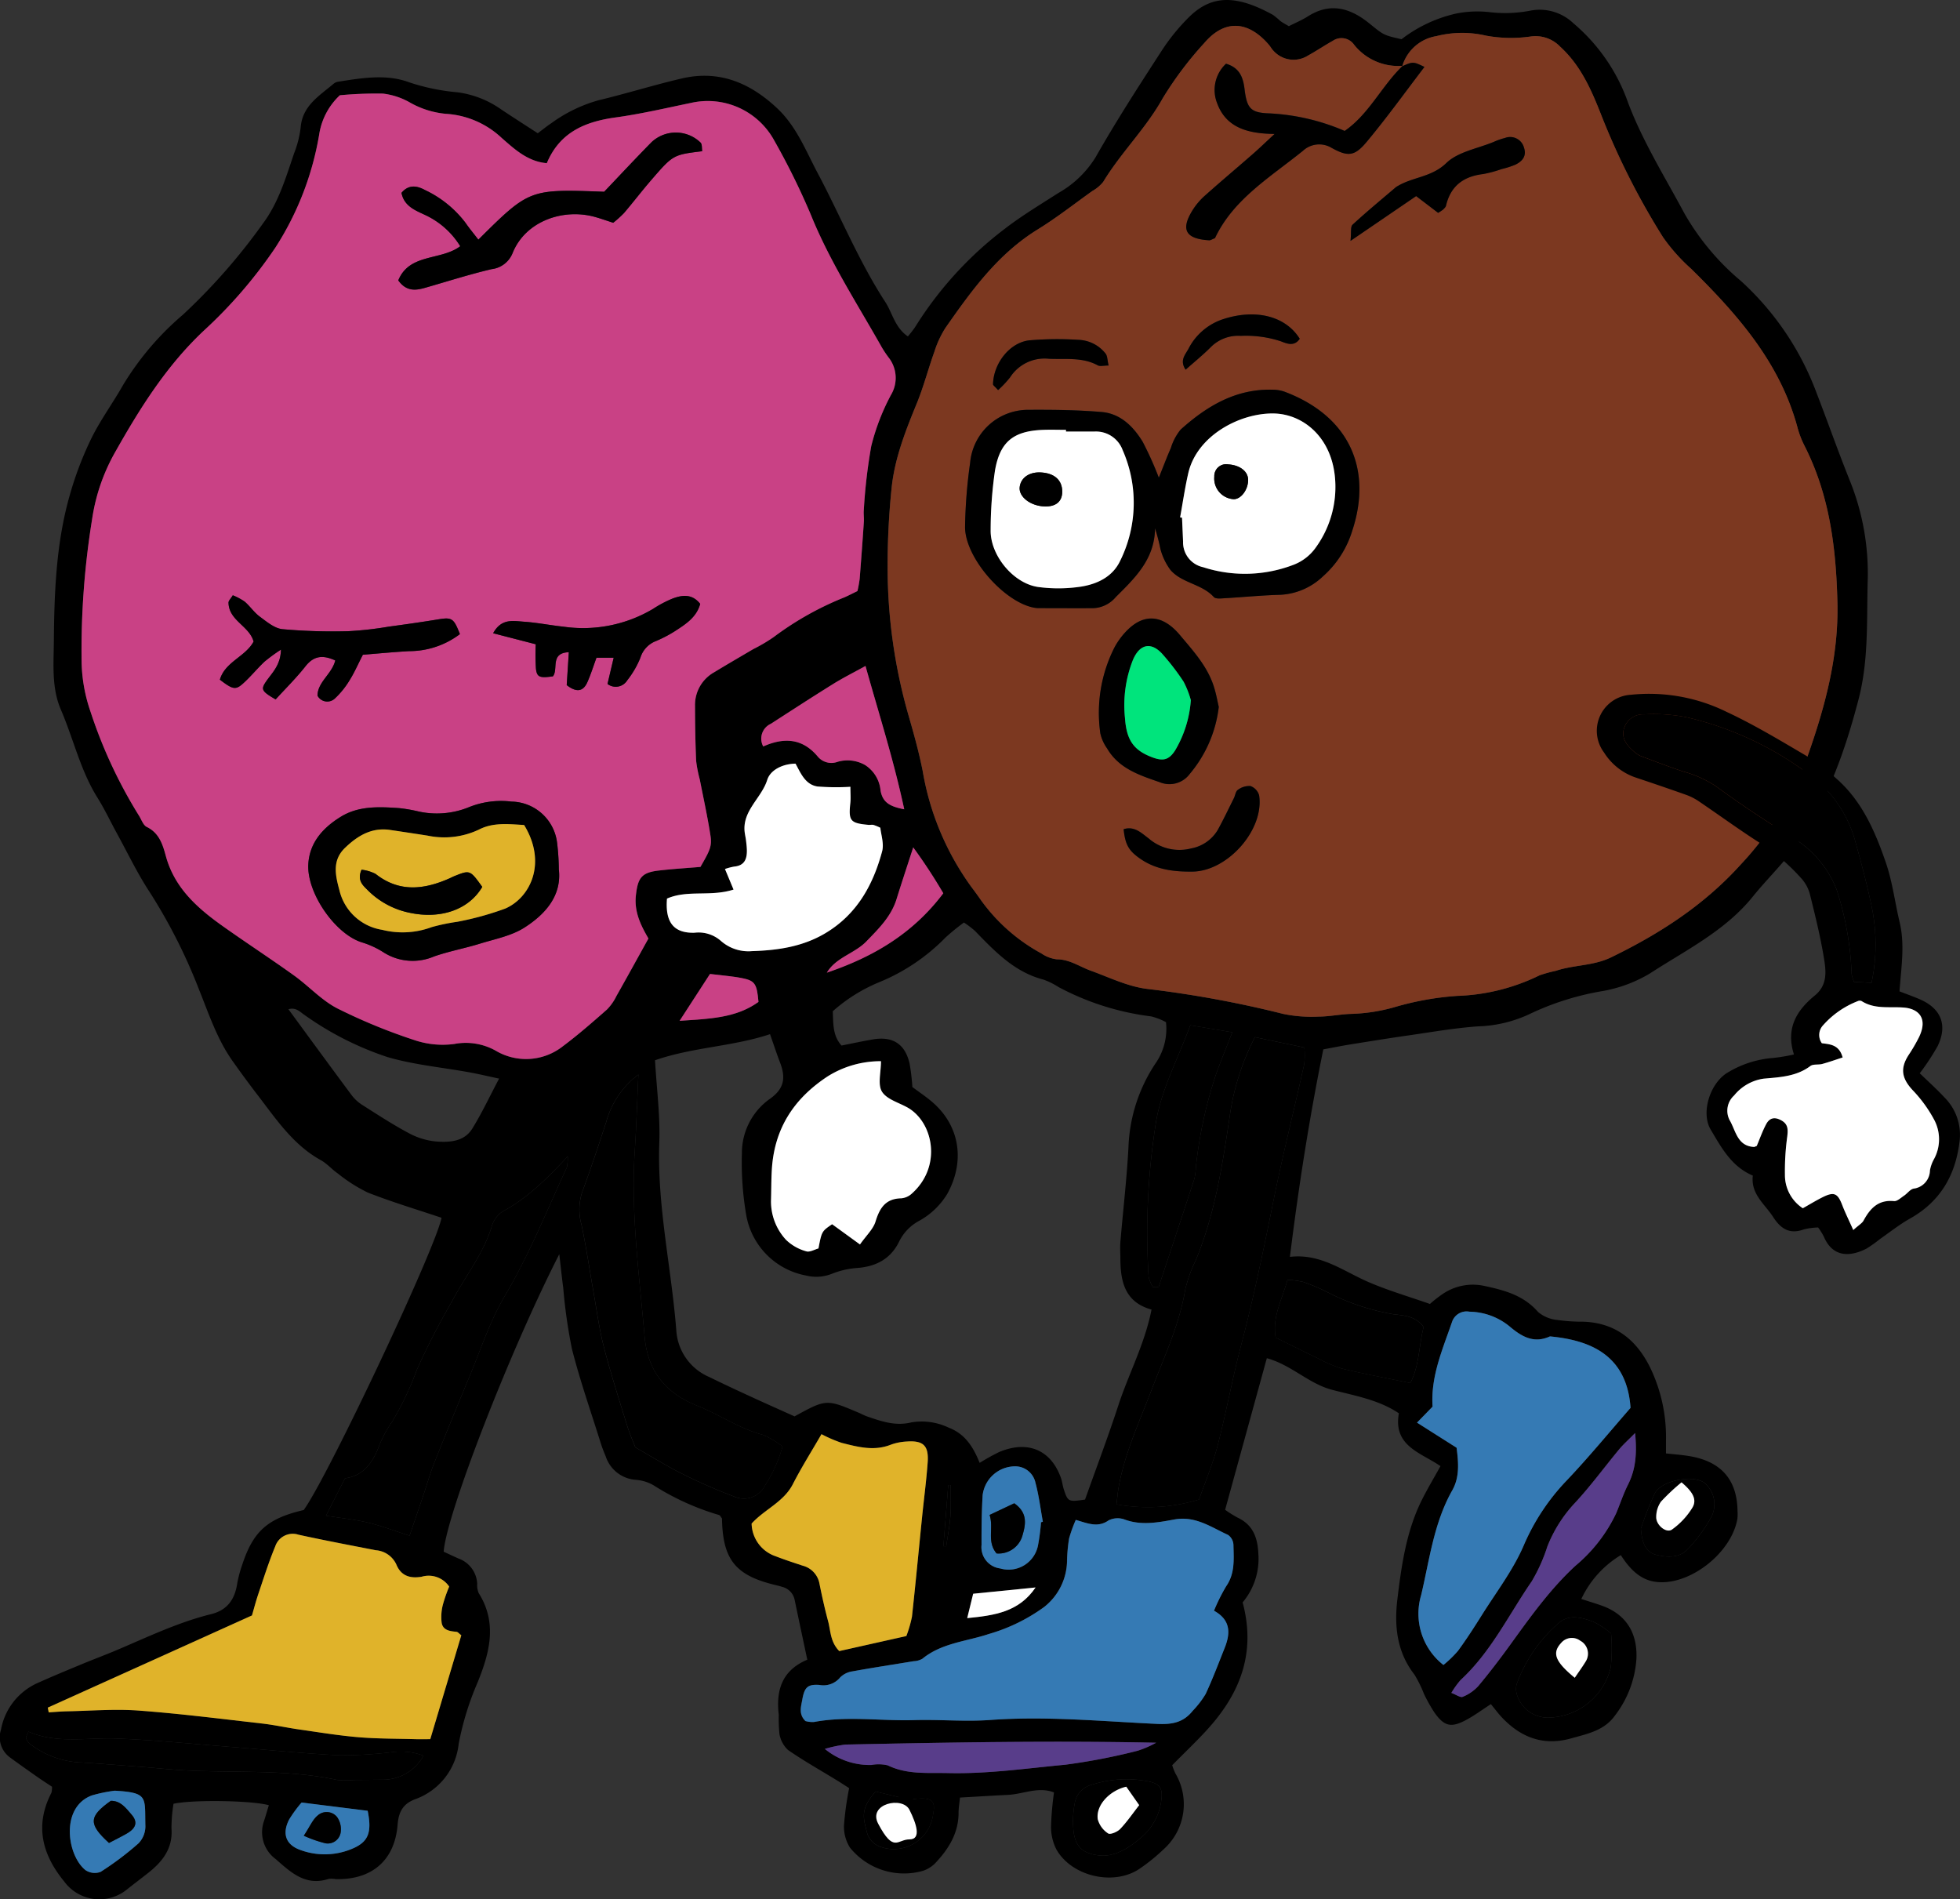 <svg xmlns="http://www.w3.org/2000/svg" xmlns:xlink="http://www.w3.org/1999/xlink" width="290.545" height="281.522" viewBox="0 0 290.545 281.522"><rect x="0" y="0" width="290.545" height="281.522" fill="#333333" stroke="none"/><defs><clipPath id="a"><rect width="290.545" height="281.522" fill="none"/></clipPath></defs><g clip-path="url(#a)"><path d="M65.764,230c.694.32,1.432.668,2.175,1a4.185,4.185,0,0,1,2.8,3.758,3.033,3.033,0,0,0,.225,1.388c2.814,4.451,1.587,8.912-.163,13.227a43.016,43.016,0,0,0-2.809,9.124,9.812,9.812,0,0,1-6.467,8.2c-1.8.682-2.431,1.875-2.583,3.763-.426,5.309-3.81,8.193-9.18,8.076a3.445,3.445,0,0,0-1.057-.032c-3.4,1.1-5.563-.943-7.831-2.937a4.939,4.939,0,0,1-1.722-5.689c.248-.762.464-1.534.7-2.3-2.508-.7-11.217-.847-14.13-.215a22.263,22.263,0,0,0-.3,3.665c.216,2.959-1.327,4.9-3.451,6.584-1.018.805-2.058,1.584-3.075,2.39a6.466,6.466,0,0,1-9.4-1.146c-3.269-4-4.365-8.3-1.875-13.118a3.11,3.11,0,0,0,.088-.9c-.681-.453-1.459-.951-2.215-1.48-1.345-.941-2.686-1.889-4.01-2.859a3.685,3.685,0,0,1-1.34-4.118,9.422,9.422,0,0,1,5.5-6.948c2.154-.971,4.341-1.871,6.523-2.777,1.748-.725,3.525-1.383,5.266-2.123,4.556-1.936,9.034-4.085,13.869-5.278,2.392-.59,3.5-2.184,3.856-4.5a17.813,17.813,0,0,1,.722-2.739c1.643-5.049,3.76-6.935,9.146-8.193,3.728-5.213,19.618-38.951,20.425-43.318-3.66-1.23-7.357-2.334-10.935-3.739a23.34,23.34,0,0,1-4.45-2.836c-.873-.6-1.591-1.459-2.509-1.966-4.084-2.256-6.584-6.026-9.313-9.578q-1.937-2.523-3.773-5.123c-2.282-3.221-3.5-6.941-4.958-10.56a81.4,81.4,0,0,0-7.337-14.492c-1.813-2.755-3.243-5.763-4.835-8.665-.966-1.76-1.819-3.589-2.881-5.287-2.539-4.055-3.564-8.724-5.428-13.051-1.4-3.24-1.079-6.72-1.049-10.142.063-7.341.339-14.672,2.39-21.778a50.64,50.64,0,0,1,3.147-8.262c1.347-2.745,3.188-5.245,4.7-7.914a42.661,42.661,0,0,1,8.922-10.486A89.423,89.423,0,0,0,39.03,33.056c2.282-3.094,3.348-6.755,4.566-10.33a15.459,15.459,0,0,0,.968-3.771c.234-3.272,2.75-4.728,4.87-6.524a1.37,1.37,0,0,1,.629-.308c3.517-.555,7.172-1.182,10.522.055a31.029,31.029,0,0,0,7.218,1.5,14.52,14.52,0,0,1,6.5,2.547c1.759,1.174,3.543,2.311,5.414,3.527.742-.554,1.367-1.068,2.038-1.512a21.881,21.881,0,0,1,6.967-3.377c4.132-.991,8.2-2.263,12.333-3.231,5.558-1.3,10.168.655,14.188,4.453,2.834,2.678,4.2,6.244,5.966,9.571,3.376,6.354,6.086,13.056,10.028,19.114,1.068,1.642,1.4,3.766,3.344,5.093a16.111,16.111,0,0,0,1.077-1.388A54.351,54.351,0,0,1,148.964,33.9c2.514-1.937,5.259-3.58,7.935-5.3a15.3,15.3,0,0,0,5.519-5.309c3.026-5.333,6.365-10.492,9.7-15.639a30.217,30.217,0,0,1,4.223-5.2c3.372-3.276,7.047-3.178,12.367-.241a12.172,12.172,0,0,1,1.089.906c.375.272.791.487,1.256.767.978-.5,1.959-.908,2.844-1.469,3.347-2.119,6.313-1.2,9.114,1.076,2.1,1.709,2.087,1.726,4.749,2.322A20.683,20.683,0,0,1,215.9,2a15.983,15.983,0,0,1,4.9-.2,19.714,19.714,0,0,0,5.981-.207,7.225,7.225,0,0,1,6.45,1.853,27.156,27.156,0,0,1,8.125,11.817c2.181,5.752,5.45,10.977,8.345,16.386a36.983,36.983,0,0,0,8.353,9.985,42.349,42.349,0,0,1,11.209,16.559c1.7,4.4,3.263,8.865,5.029,13.243a36.758,36.758,0,0,1,2.564,14.906c-.147,5.786.145,11.569-1.339,17.277-1.947,7.491-4.495,14.725-8.857,21.148-1.979,2.913-4.606,5.377-6.829,8.133-4.115,5.1-9.926,7.929-15.246,11.386a20.527,20.527,0,0,1-7.228,2.65,40.774,40.774,0,0,0-10.744,3.433,19.28,19.28,0,0,1-7.528,1.763c-3.521.254-7.018.873-10.518,1.375-2.8.4-5.583.853-8.371,1.3-1.263.2-2.517.458-4.033.737C194.1,165.7,192.513,175.8,191.213,186.3c4.536-.537,7.877,2.092,11.6,3.711,2.911,1.265,5.986,2.155,9.156,3.27a18.189,18.189,0,0,1,1.848-1.449,7.947,7.947,0,0,1,6.057-1.259c3.067.648,5.942,1.387,8.133,3.9a5.165,5.165,0,0,0,2.824,1.176,26.232,26.232,0,0,0,3.892.259c4.945.184,8.085,2.9,10.08,7.195a23.74,23.74,0,0,1,2.159,10.338c0,.577,0,1.154,0,1.992,1.19.133,2.336.21,3.463.4,4.738.784,7.106,3.525,7.143,8.217a6.173,6.173,0,0,1-.02,1.059c-.817,4.868-6.629,9.615-11.508,9.414-2.3-.095-4.037-1.3-5.774-4.014a15,15,0,0,0-5.856,6.5c1,.324,1.98.62,2.945.955,3.65,1.268,5.384,4.016,5.226,7.876a15.414,15.414,0,0,1-3.211,8.481c-1.578,2.2-4.059,2.674-6.459,3.349-4.1,1.153-7.422-.108-10.247-3.076-.565-.593-1.051-1.261-1.659-2-1.237.8-2.363,1.636-3.58,2.3-2.293,1.256-3.332,1.019-4.8-1.069a23.484,23.484,0,0,1-1.551-2.773,17.694,17.694,0,0,0-1.412-2.85c-2.6-3.333-2.992-7.225-2.52-11.125.608-5.029,1.317-10.1,3.624-14.732.829-1.664,1.791-3.262,2.769-5.031-2.97-2.024-7.039-2.975-6.169-7.825-2.957-2-6.515-2.6-9.873-3.476-3.514-.918-6.03-3.685-9.7-4.693-2.069,7.518-4.094,14.875-6.183,22.469a16.349,16.349,0,0,0,1.879,1.177c2.225,1.046,2.922,2.927,3.036,5.2a10.042,10.042,0,0,1-2.321,7.35c1.987,7.376-.315,13.347-5.041,18.624-1.633,1.825-3.429,3.506-5.4,5.511a8.839,8.839,0,0,0,.482,1.228,8.96,8.96,0,0,1-1.718,11.2,27.95,27.95,0,0,1-3.574,2.9c-3.807,2.609-10.094,1.185-12.366-2.864a7.363,7.363,0,0,1-.786-3.365,46.548,46.548,0,0,1,.44-5.063c-2.309-.914-4.545.246-6.806.357-2.336.115-4.671.263-7.129.4-.087.887-.211,1.567-.21,2.248,0,3.053-1.5,5.412-3.493,7.513a4.592,4.592,0,0,1-1.79,1.1,10.288,10.288,0,0,1-10.827-3.456,5.827,5.827,0,0,1-.876-3.287,46.025,46.025,0,0,1,.763-5.515c-.528-.337-1.187-.773-1.861-1.185-2.409-1.477-4.881-2.863-7.2-4.471a4.22,4.22,0,0,1-1.27-2.372,23.78,23.78,0,0,1-.1-2.826c-.426-3.614.443-6.589,4.23-8.183-.656-3.092-1.272-5.955-1.866-8.824a2.491,2.491,0,0,0-1.827-1.965c-.337-.109-.682-.195-1.026-.278-5.933-1.415-7.824-3.769-7.927-9.863-.146-.178-.262-.465-.445-.519a37.9,37.9,0,0,1-9.639-4.366,6.1,6.1,0,0,0-2.664-.846,5.061,5.061,0,0,1-4.49-3.483c-.274-.653-.535-1.314-.746-1.989-1.446-4.623-3.053-9.205-4.25-13.892a77.675,77.675,0,0,1-1.3-9.1c-.2-1.482-.351-2.969-.586-4.979-7.344,14.374-16.731,38.565-17.139,44.1M207.931,9.756a8.363,8.363,0,0,1-7.2-3.106,2.273,2.273,0,0,0-3.161-.6c-1.237.689-2.412,1.489-3.652,2.171a4.007,4.007,0,0,1-5.172-.716c-.249-.247-.413-.576-.643-.846-2.939-3.438-6.436-3.984-9.608-.261a52.333,52.333,0,0,0-6.151,8.185c-2.5,4.478-6.189,8.04-8.819,12.385a5.538,5.538,0,0,1-1.612,1.347c-2.684,1.918-5.288,3.967-8.091,5.693-5.914,3.642-9.837,9.1-13.695,14.62a14.9,14.9,0,0,0-1.622,3.507c-.914,2.547-1.593,5.186-2.62,7.684-1.667,4.059-3.276,8.143-3.723,12.524A112.246,112.246,0,0,0,131.572,84a79.569,79.569,0,0,0,3.1,22.043c.788,2.723,1.55,5.464,2.1,8.241a40.813,40.813,0,0,0,7.2,17.163q.749.988,1.457,2.007a26.724,26.724,0,0,0,8.937,7.869,5.079,5.079,0,0,0,2.285.875c1.89,0,3.342,1.069,4.989,1.665,2.765,1,5.513,2.357,8.374,2.715a159.8,159.8,0,0,1,20.188,3.708,20.858,20.858,0,0,0,5.262.405c1.644-.007,3.284-.371,4.93-.405a26.2,26.2,0,0,0,6.256-.976,43.173,43.173,0,0,1,9.388-1.69,29.89,29.89,0,0,0,12.191-3.056,20.052,20.052,0,0,1,2.375-.654c2.677-.9,5.575-.724,8.211-2,7.172-3.478,13.73-7.707,19.143-13.678a47.278,47.278,0,0,0,9.882-15.836c2.643-7.447,4.735-15,4.529-23.163s-1.186-15.945-4.932-23.261a13.628,13.628,0,0,1-.995-2.64c-2.608-9.608-8.9-16.731-15.756-23.488a26.931,26.931,0,0,1-4.187-4.705,109.243,109.243,0,0,1-8.956-17.621c-1.5-3.815-3.056-7.646-6.251-10.577a5.071,5.071,0,0,0-4.388-1.527,20.457,20.457,0,0,1-6.64-.128,15.489,15.489,0,0,0-7.344.074,6.325,6.325,0,0,0-5.054,4.455ZM50.383,14.121a10.028,10.028,0,0,0-3.069,5.841,44.492,44.492,0,0,1-6.492,16.751,69.388,69.388,0,0,1-10.6,12.3C24.685,54.215,20.757,60.485,17.1,66.972a28.468,28.468,0,0,0-3.447,10.01,121.4,121.4,0,0,0-1.554,21.2,23.843,23.843,0,0,0,1.314,7.284,70.867,70.867,0,0,0,7.161,15.394c.389.589.643,1.456,1.188,1.72,1.851.9,2.367,2.635,2.821,4.3,1.3,4.79,4.736,7.779,8.539,10.472,3.46,2.448,7.012,4.768,10.457,7.237,2.191,1.57,4.073,3.675,6.429,4.888a83.746,83.746,0,0,0,11.438,4.7,13.062,13.062,0,0,0,5.9.571,9.091,9.091,0,0,1,6.087.965,8.81,8.81,0,0,0,10.007-.628c2.271-1.7,4.411-3.573,6.542-5.447a7.59,7.59,0,0,0,1.4-2c1.564-2.761,3.089-5.544,4.743-8.522-1.064-1.841-2.139-3.881-1.858-6.407.283-2.549.818-3.364,3.327-3.661,2.08-.247,4.175-.369,6.24-.544,1.385-2.41,1.729-3.067,1.489-4.622-.431-2.79-1.042-5.552-1.584-8.325a19.251,19.251,0,0,1-.542-2.769c-.118-2.71-.161-5.423-.168-8.136a5.55,5.55,0,0,1,2.837-5c1.918-1.168,3.861-2.295,5.8-3.433a24.19,24.19,0,0,0,3.046-1.8A45.793,45.793,0,0,1,125.2,88.527c.634-.281,1.252-.6,1.91-.921a17.774,17.774,0,0,0,.329-1.8q.341-4.232.623-8.469c.04-.586-.067-1.183-.008-1.765a80.691,80.691,0,0,1,1.1-9.444,32.9,32.9,0,0,1,2.918-7.585,4.9,4.9,0,0,0-.374-5.6,16.521,16.521,0,0,1-.982-1.477C127.063,45,123,38.764,120.2,31.822a106.817,106.817,0,0,0-5.457-11.057,11.217,11.217,0,0,0-12.316-5.512c-3.7.766-7.4,1.634-11.141,2.148-4.532.624-8.3,2.181-10.223,6.785-2.831-.241-4.8-2.089-6.7-3.752a13.242,13.242,0,0,0-8.27-3.566,13.187,13.187,0,0,1-5.356-1.694,10.573,10.573,0,0,0-3.949-1.3,56.643,56.643,0,0,0-6.4.244M172.849,151.513a9.408,9.408,0,0,0-2.2-.857,39.422,39.422,0,0,1-13.734-4.349,10.776,10.776,0,0,0-2.219-1.1c-4.326-1.117-7.227-4.191-10.174-7.228a15.125,15.125,0,0,0-1.632-1.24,33.67,33.67,0,0,0-2.711,2.207,29.18,29.18,0,0,1-9.916,6.669,24.243,24.243,0,0,0-6.817,4.279c.089,1.857-.023,3.619,1.3,5.082,1.618-.319,3.114-.644,4.622-.905,2.962-.511,4.8.664,5.468,3.579a30.8,30.8,0,0,1,.41,3.476c.965.719,1.946,1.375,2.845,2.131,4.192,3.527,5.007,8.821,2.352,13.669a11.18,11.18,0,0,1-4.3,4.093,6.959,6.959,0,0,0-2.849,2.995c-1.252,2.584-3.433,3.732-6.264,3.936a12.412,12.412,0,0,0-3.73.864,6.237,6.237,0,0,1-3.8.253,11.045,11.045,0,0,1-8.882-8.969,45.815,45.815,0,0,1-.64-9.152,9.835,9.835,0,0,1,4.02-7.978c2.26-1.53,2.506-3.181,1.649-5.43-.5-1.307-.934-2.635-1.5-4.249-5.583,1.856-11.424,1.914-17.048,3.869.241,4.216.779,8.226.635,12.212-.341,9.417,1.807,18.573,2.522,27.872a8.053,8.053,0,0,0,4.892,6.87c2.009.989,4.039,1.933,6.072,2.869,2.239,1.031,4.492,2.03,6.562,2.963,4.7-2.576,4.705-2.576,9.491-.552.436.184.852.42,1.3.573,2.112.723,4.161,1.447,6.526.869a9.292,9.292,0,0,1,5.524.775c2.433.933,3.633,2.836,4.6,5.226a30.729,30.729,0,0,1,2.906-1.614c4.224-1.768,7.658-.311,9.137,3.837.2.553.249,1.158.434,1.717.608,1.833.686,1.86,3.144,1.5,1.652-4.644,3.4-9.26,4.931-13.949s3.91-9.085,4.925-14.213c-3.929-1.084-4.6-4.113-4.619-7.514,0-.828-.066-1.661,0-2.483.395-4.7.952-9.386,1.2-14.09a23.924,23.924,0,0,1,3.939-12.3,9.026,9.026,0,0,0,1.623-6.224m7.108,87.232a27.574,27.574,0,0,1,1.8-3.611c1.336-1.917,1.118-4.048,1.078-6.153a1.909,1.909,0,0,0-.8-1.459c-2.527-1.154-4.858-2.86-7.968-2.287-2.4.441-4.863.921-7.339.014a3.009,3.009,0,0,0-2.4.118c-1.6,1.132-3.12.436-4.864-.072a20.442,20.442,0,0,0-.993,2.759,24.544,24.544,0,0,0-.3,3.169,8.868,8.868,0,0,1-3.39,6.979,26.3,26.3,0,0,1-8.184,4c-3.328,1.117-7,1.324-9.876,3.678a2.915,2.915,0,0,1-1.323.365c-3.007.5-6.022.95-9.02,1.5a3.23,3.23,0,0,0-1.836.894,3.21,3.21,0,0,1-3.11,1.117c-1.773-.113-2.194.388-2.521,2.241-.18,1.018-.552,2.1.479,3.115a3.975,3.975,0,0,0,1.252.142c4.928-.928,9.887-.133,14.828-.281,3.766-.114,7.557.253,11.305-.02,8.282-.6,16.521.2,24.764.583,2.274.107,3.9-.234,5.26-1.946a13.688,13.688,0,0,0,1.912-2.487c1.042-2.232,1.912-4.546,2.826-6.838.854-2.141.926-4.124-1.593-5.512M7.085,253.112l.137.7c.92-.055,1.84-.142,2.761-.159,3.512-.068,7.043-.368,10.533-.11,6.105.451,12.188,1.225,18.274,1.915,1.867.211,3.71.624,5.572.89,2.918.417,5.832.9,8.766,1.146,2.813.236,5.649.211,8.474.29.785.021,1.571,0,2.181,0,1.6-5.371,3.112-10.419,4.6-15.4-.343-.257-.514-.493-.706-.511-.974-.095-2.023-.208-2.208-1.354a7.217,7.217,0,0,1,.185-2.679,22.411,22.411,0,0,1,.931-2.672,3.667,3.667,0,0,0-4.081-1.459c-1.676.279-3.049-.086-3.758-1.831a3.648,3.648,0,0,0-3.06-2.1c-3.817-.747-7.641-1.468-11.439-2.3a2.736,2.736,0,0,0-3.444,1.723c-.944,2.272-1.689,4.629-2.478,6.965-.406,1.2-.725,2.432-.975,3.281L7.085,253.112m234.621-44.426c-.548-7.995-6.208-10.052-11.942-10.6-2.43,1.113-4.235.009-6.049-1.53a9.619,9.619,0,0,0-5.89-2.131,2.269,2.269,0,0,0-2.56,1.458c-1.407,4.1-3.205,8.118-2.905,12.613l-2.309,2.373,5.869,3.721c.285,2.227.467,4.354-.641,6.312-2.729,4.827-3.361,10.254-4.609,15.519a9.641,9.641,0,0,0,3.3,10.368,16.978,16.978,0,0,0,2.153-2.086c1.252-1.709,2.4-3.495,3.53-5.292,2.131-3.4,4.626-6.649,6.2-10.293a32.143,32.143,0,0,1,6.345-9.628c3.326-3.5,6.392-7.242,9.507-10.808m-55.678-54.953a36.676,36.676,0,0,0-3.642,11.077c-1.109,7.476-2.209,14.949-5.132,22a20.521,20.521,0,0,0-1.554,4.318c-.858,5.187-3.088,9.9-4.932,14.731-1.806,4.735-3.96,9.344-4.907,14.369-.164.868-.231,1.754-.357,2.752a26,26,0,0,0,12.243-.71c.944-2.707,2.057-5.324,2.763-8.045,1.272-4.9,2.171-9.9,3.461-14.79,1.863-7.07,3.338-14.216,4.786-21.378,1.374-6.8,3.071-13.537,4.579-20.312a12.134,12.134,0,0,0,.022-2.474l-7.331-1.541m-64.252,58.849c-1.466,2.538-2.969,4.92-4.249,7.415-1.36,2.652-4.187,3.719-6.109,5.836a5.237,5.237,0,0,0,3.578,4.85c1.319.512,2.667.952,4.011,1.4a3.381,3.381,0,0,1,2.479,2.716c.37,1.851.785,3.7,1.273,5.519.383,1.428.308,3.049,1.651,4.419l9.945-2.229a17.983,17.983,0,0,0,.833-2.875c.542-4.921,1-9.849,1.5-14.774.274-2.7.634-5.39.829-8.094.178-2.469-.641-3.255-3.049-3.094a8.084,8.084,0,0,0-2.42.476c-2.48.984-4.883.334-7.272-.269a20.56,20.56,0,0,1-3-1.293m-27.144-53.3a13.1,13.1,0,0,0-4.78,7.048c-1.134,3.474-2.291,6.944-3.556,10.372a8.288,8.288,0,0,0-.1,4.848c.716,3.341,1.2,6.731,1.8,10.1.477,2.671.831,5.376,1.51,8,1.008,3.883,2.229,7.711,3.413,11.546.415,1.345.988,2.64,1.256,3.346,2.681,1.524,4.763,2.837,6.959,3.922a80.812,80.812,0,0,0,7.751,3.392,3.518,3.518,0,0,0,4.544-1.711,20.734,20.734,0,0,0,2.567-5.741,12.83,12.83,0,0,0-2.9-1.715c-3.473-.91-6.4-2.992-9.68-4.289C98.71,206.527,96,203.31,95.55,198.079c-.788-9.171-2.065-18.305-1.45-27.55.24-3.62.347-7.247.533-11.245m31.427-42.663a35.429,35.429,0,0,1-4.876-.044c-1.816-.274-2.487-1.976-3.259-3.387-1.97.034-3.737.963-4.19,2.4-.872,2.769-3.825,4.639-3.324,7.925.053.35.132.7.174,1.049.057.468.114.94.127,1.411.035,1.32-.33,2.334-1.882,2.473a8.693,8.693,0,0,0-1.363.359l1.271,3.05c-3.42,1.1-6.826,0-9.865,1.337-.293,3.516,1,5.147,4.082,5.059a5.009,5.009,0,0,1,3.911,1.213,6.149,6.149,0,0,0,4.6,1.513c3.79-.115,7.5-.643,10.87-2.649,4.674-2.781,7.081-7.126,8.428-12.144.3-1.127-.169-2.461-.265-3.492a7.453,7.453,0,0,0-1.043-.428c-.227-.042-.473.027-.707,0-2.717-.252-2.98-.589-2.7-3.246.072-.676.01-1.367.01-2.4m1.421,67.84c.948-1.351,1.964-2.278,2.309-3.409.62-2.027,1.5-3.4,3.834-3.435a2.68,2.68,0,0,0,1.564-.717c4.527-4.063,3.131-10.643-.7-12.762-1.312-.725-3.075-1.216-3.754-2.344-.643-1.068-.139-2.83-.139-4.5a14.757,14.757,0,0,0-7.9,2.248c-5.079,3.34-7.92,7.8-8.281,13.843-.091,1.527-.074,3.06-.12,4.589a8.362,8.362,0,0,0,2.227,5.8,6.973,6.973,0,0,0,2.985,1.7c.525.18,1.268-.278,1.821-.422.489-2.54.489-2.54,2.024-3.59l4.132,3M84.156,171.416c-3.184,3.4-6.024,6.206-9.626,8.136a3.93,3.93,0,0,0-1.615,2.178c-1.266,4.143-3.99,7.49-5.96,11.243A107.629,107.629,0,0,0,61.8,203.018a44.753,44.753,0,0,1-3.635,7.652,18.662,18.662,0,0,0-1.877,3.408c-.949,2.566-2.276,4.657-5.14,5.04-.934,1.836-1.772,3.482-2.823,5.546,2.325.37,4.307.561,6.224,1.022,2,.482,3.937,1.225,6.166,1.938.8-2.341,1.48-4.334,2.153-6.33.492-1.456.9-2.943,1.469-4.368q2.559-6.418,5.222-12.8c1.688-4.035,3.046-8.279,5.258-12.01,3.628-6.118,6.238-12.677,9.214-19.08a6.807,6.807,0,0,0,.129-1.623M73.986,159.878c-1.671-.357-3.019-.68-4.38-.928-4.068-.742-8.239-1.113-12.182-2.27a46.068,46.068,0,0,1-12.231-6.2c-.711-.471-1.289-1.212-2.439-.887,3.2,4.365,6.248,8.537,9.33,12.681a5.956,5.956,0,0,0,1.537,1.453c2.29,1.457,4.569,2.947,6.959,4.223a10.572,10.572,0,0,0,4.032,1.244c2,.155,4.185.049,5.395-1.9,1.412-2.279,2.552-4.725,3.979-7.417m96.9,30.884.876-.014c1.769-5.341,3.548-10.678,5.292-16.028a10.18,10.18,0,0,0,.223-1.752,64.737,64.737,0,0,1,3.114-14.113c.692-1.846,1.431-3.674,2.281-5.846l-6.227-1.039c-1.8,4.922-4.3,9.521-5.091,14.4a104.188,104.188,0,0,0-1.089,22.857,5.29,5.29,0,0,0,.62,1.538M62.781,260.233a9.784,9.784,0,0,0-4.684-.518,62.126,62.126,0,0,1-7.727.465c-5.281-.254-10.549-.8-15.823-1.214-5.756-.45-11.507-1.045-17.273-1.27-4.4-.172-8.851.817-13.056-1.023-.21.541-.4.789-.349.953a1.916,1.916,0,0,0,.548.845,13.306,13.306,0,0,0,7.865,2.783c2.935.2,5.869.424,8.8.65,2.108.162,4.213.4,6.325.508,7.523.4,15.107-.176,22.561,1.417a11.594,11.594,0,0,0,2.458.007c1.39-.011,2.78-.017,4.169-.037a6.865,6.865,0,0,0,6.183-3.564M189.1,198.258c2.28,1.122,4.273,2.127,6.289,3.086a18.824,18.824,0,0,0,3.563,1.518c3.295.792,6.63,1.412,10.12,2.135,1.349-2.623,1.259-5.611,1.965-8.3-1.226-1.69-3.013-1.709-4.579-1.912a33.92,33.92,0,0,1-9.97-3.4,29.011,29.011,0,0,0-3.26-1.363,13.384,13.384,0,0,0-2.378-.325c-.783,2.934-2.281,5.437-1.749,8.553m-55.061-78.3c-1.584-7.4-3.741-14.073-5.741-21.242-1.777.983-3.33,1.76-4.8,2.673-3.1,1.929-6.164,3.921-9.234,5.9a2.42,2.42,0,0,0-1.126,3.359c3.163-1.413,5.876-1.164,8.1,1.519a2.63,2.63,0,0,0,2.905.762,5.238,5.238,0,0,1,4.1.477,5.03,5.03,0,0,1,2.288,3.814c.331,1.712,1.348,2.327,3.5,2.738m108.35,92.453c-1.1,1.12-1.786,1.72-2.36,2.412-2.183,2.634-4.208,5.411-6.53,7.916a20.274,20.274,0,0,0-4.124,6.506,25.027,25.027,0,0,1-2.316,5.156c-3.405,4.945-6.03,10.461-10.537,14.617a12.93,12.93,0,0,0-1.376,1.913c.732.273,1.344.733,1.687.582a6.358,6.358,0,0,0,2.3-1.587c1.666-1.988,3.242-4.058,4.762-6.162,2.967-4.1,5.9-8.222,9.648-11.678a22.86,22.86,0,0,0,6.03-7.769c.592-1.409,1.065-2.876,1.752-4.236,1.106-2.193,1.366-4.471,1.059-7.67M122.271,259.231a10.469,10.469,0,0,0,6.891,2.382,5.886,5.886,0,0,1,2.43.054c2.9,1.4,5.9,1.076,8.981,1.148,5.831.137,11.558-.7,17.31-1.236a90.7,90.7,0,0,0,10.766-2.077,15.024,15.024,0,0,0,2.739-1.187c-15.468-.329-30.771-.044-46.075.274a20.019,20.019,0,0,0-3.041.642m116.55-17.109a12.839,12.839,0,0,0-2.643-1.75c-1.654-.584-3.471-1.159-5.058.147a21.8,21.8,0,0,0-6.31,9.163,2.947,2.947,0,0,0,.126,1.721,4.794,4.794,0,0,0,4.625,3.192,9.689,9.689,0,0,0,9.208-7.444,26.119,26.119,0,0,0,.052-5.03m-75.673,32.917c1.847.154,3.987-.828,6.222-2.866a8.466,8.466,0,0,0,2.8-5.529c.168-1.589-.25-2.186-1.74-2.554a16.829,16.829,0,0,0-8.631.467,3.383,3.383,0,0,0-2.483,2.724,14,14,0,0,0-.231,3.486c.134,2.862,1.309,4.042,4.067,4.273m-8.83-49.4.269-.079c-.354-1.933-.587-3.9-1.1-5.789a3.065,3.065,0,0,0-3.076-2.419,4.869,4.869,0,0,0-4.749,4.249c-.149,2.458-.173,4.927-.165,7.391a3.176,3.176,0,0,0,2.764,3.493,4.437,4.437,0,0,0,5.6-3.378,32.245,32.245,0,0,0,.456-3.468M17.024,265.428a22.109,22.109,0,0,0-3.4.7c-4.7,1.737-3.706,8.86-.962,11.067a2.466,2.466,0,0,0,2.25.267,44.508,44.508,0,0,0,5.623-4.233,3.635,3.635,0,0,0,1.016-2.532c-.118-4.279.522-4.978-4.53-5.267M122.569,144.17c6.751-2.283,12.711-5.709,17.263-11.768a80.083,80.083,0,0,0-4.459-6.8c-.892,2.76-1.706,5.207-2.472,7.67-.8,2.587-2.66,4.394-4.469,6.264-1.751,1.81-4.488,2.345-5.863,4.632m120.674,82.409c.146,2.105.737,3.484,2.173,3.857,1.617.42,3.459.534,4.678-.722a21.791,21.791,0,0,0,3.7-5.089,4.142,4.142,0,0,0-1.141-4.836c-1.693-1.247-6.341-.367-7.355,1.571a48.782,48.782,0,0,0-2.051,5.219M44.705,267.18a19.1,19.1,0,0,0-1.843,2.517c-1.076,2.1-.512,3.748,1.671,4.52a10.433,10.433,0,0,0,7.906-.289c2.219-1,2.686-2.426,2.064-5.522l-9.8-1.226m60.546-122.816-4.507,6.951c4.411-.311,8.333-.387,11.689-2.8-.238-2.73-.513-3.162-2.565-3.554-1.385-.264-2.8-.366-4.617-.592m24.542,121.187c-2.348,2.652-1.826,3.912-1.225,6.26a3.147,3.147,0,0,0,1.816,1.884,5.88,5.88,0,0,0,7.932-4.736c.42-2.116-.183-2.629-2.98-2.278,1.528,1.784.729,3.388-.426,4.791a2.482,2.482,0,0,1-2.057.8,2.694,2.694,0,0,1-1.561-1.679c-.451-1.667.087-3.148,2.041-4.2l-3.54-.848M153.508,235.3l-9.249.931c-.282,1.154-.546,2.231-.885,3.613,4.085-.4,7.677-.918,10.134-4.544m-13.664-6.111.421,0c.216-1.5.516-3,.624-4.515s.023-3.034.023-4.552h-.346q-.36,4.534-.722,9.068" transform="translate(0 0)"/><path d="M217.592,10.093a6.323,6.323,0,0,1,5.053-4.456,15.5,15.5,0,0,1,7.344-.074,20.463,20.463,0,0,0,6.641.128,5.067,5.067,0,0,1,4.387,1.528c3.2,2.93,4.754,6.762,6.251,10.576a109.17,109.17,0,0,0,8.957,17.621,26.931,26.931,0,0,0,4.187,4.706c6.86,6.757,13.148,13.88,15.755,23.488a13.741,13.741,0,0,0,.995,2.639c3.746,7.316,4.726,15.111,4.932,23.261s-1.887,15.717-4.529,23.163a47.276,47.276,0,0,1-9.881,15.836c-5.413,5.971-11.972,10.2-19.144,13.678-2.635,1.278-5.533,1.1-8.211,2a19.859,19.859,0,0,0-2.374.654,29.9,29.9,0,0,1-12.191,3.055,43.226,43.226,0,0,0-9.389,1.69,26.1,26.1,0,0,1-6.255.976c-1.646.034-3.287.4-4.931.405a20.89,20.89,0,0,1-5.261-.4,159.633,159.633,0,0,0-20.188-3.709c-2.862-.358-5.61-1.715-8.374-2.715-1.647-.6-3.1-1.669-4.989-1.666a5.087,5.087,0,0,1-2.285-.875,26.732,26.732,0,0,1-8.937-7.869q-.71-1.017-1.456-2.006a40.824,40.824,0,0,1-7.2-17.163c-.549-2.778-1.313-5.519-2.1-8.242a79.6,79.6,0,0,1-3.1-22.042,112.277,112.277,0,0,1,.593-11.655c.447-4.381,2.057-8.464,3.724-12.524,1.025-2.5,1.7-5.137,2.62-7.684a14.85,14.85,0,0,1,1.622-3.507c3.857-5.525,7.78-10.979,13.694-14.621,2.8-1.726,5.409-3.775,8.092-5.693a5.532,5.532,0,0,0,1.611-1.347c2.631-4.345,6.324-7.907,8.819-12.385a52.374,52.374,0,0,1,6.152-8.185c3.173-3.723,6.668-3.178,9.607.26.23.269.394.6.643.846a4.006,4.006,0,0,0,5.172.715c1.24-.681,2.415-1.482,3.651-2.171a2.275,2.275,0,0,1,3.162.6,8.362,8.362,0,0,0,7.2,3.106c-3.123,2.994-4.981,7.15-8.6,9.649a32.146,32.146,0,0,0-11.119-2.6c-2.79-.083-3.367-.684-3.722-3.587-.215-1.763-.729-3.181-2.748-3.777a5.322,5.322,0,0,0-1.325,5.83c1.314,3.614,4.457,4.537,8.525,4.581-1.338,1.239-2.243,2.119-3.192,2.947-2.386,2.084-4.814,4.122-7.176,6.233a9.9,9.9,0,0,0-1.812,2.157c-1.769,2.866-1,4.217,2.477,4.425.214.012.439-.156.869-.319,2.713-5.77,8.188-9.038,13.026-12.934a3.544,3.544,0,0,1,4.266-.445c2.436,1.343,3.4,1.259,5.2-.9,2.983-3.571,5.7-7.363,8.559-11.1-1.685-.8-1.685-.8-3.282-.108m-36.1,61a50.965,50.965,0,0,0-2.393-5.319c-1.39-2.28-3.3-4.189-6.089-4.422-3.622-.3-7.277-.344-10.916-.321a8.618,8.618,0,0,0-8.578,7.87,74.885,74.885,0,0,0-.751,9.507c.008,4.545,5.736,11.068,10.164,11.935a3.662,3.662,0,0,0,.7.077c2.718.008,5.436.018,8.155.008a4.61,4.61,0,0,0,3.342-1.668c2.875-2.848,5.756-5.617,5.8-10.18a28.573,28.573,0,0,1,.8,3.075,9.109,9.109,0,0,0,1.471,3.087c1.689,1.992,4.657,2.064,6.448,4.038.289.318,1.136.2,1.719.165,2.7-.151,5.4-.423,8.11-.494a9.839,9.839,0,0,0,6.338-2.728,14.765,14.765,0,0,0,4.35-6.772c3.012-9.106-.4-17.011-10.106-20.629a5.424,5.424,0,0,0-1.73-.271c-5.447-.147-9.744,2.444-13.6,5.908a7.994,7.994,0,0,0-1.456,2.745c-.553,1.242-1.029,2.519-1.784,4.391m8.892,33.976c-.189-.792-.386-1.95-.744-3.055-.968-2.993-3.042-5.243-5.02-7.6-2.438-2.909-5.574-3.74-8.763.39a10.677,10.677,0,0,0-.953,1.488,21.423,21.423,0,0,0-2.076,12.707,6.1,6.1,0,0,0,.992,2.212c1.748,2.995,4.771,3.967,7.81,5.018a3.742,3.742,0,0,0,4.442-1.212,18.8,18.8,0,0,0,4.312-9.943M222.892,31.83a6.551,6.551,0,0,0,.758-.5c.155-.173.368-.346.416-.553.677-2.924,2.587-4.35,5.492-4.7a17.648,17.648,0,0,0,2.737-.735,13.318,13.318,0,0,0,2.02-.643c1.27-.6,1.676-1.46,1.315-2.529a2.121,2.121,0,0,0-2.806-1.442,10.131,10.131,0,0,0-1.671.585c-2.393.992-5.3,1.459-7.038,3.138-2.156,2.089-4.908,2.05-7.171,3.389a2.018,2.018,0,0,0-.3.186c-2.156,1.838-4.345,3.641-6.425,5.562-.331.305-.168,1.144-.305,2.4l9.732-6.64,3.248,2.48m-46.619,91.363c.242,2.291.744,3.181,2.465,4.376,2.34,1.622,4.968,1.937,7.754,1.905,5.176-.059,10.641-6.167,9.868-11.3a2.074,2.074,0,0,0-1.279-1.381,2.8,2.8,0,0,0-1.87.564c-.33.211-.388.829-.6,1.249-.788,1.579-1.54,3.179-2.4,4.721a5.8,5.8,0,0,1-3.936,2.714A6.943,6.943,0,0,1,180,124.564c-1.11-.822-2.123-1.875-3.727-1.371m-18.6-65.084a16.015,16.015,0,0,0,1.777-1.889,6.078,6.078,0,0,1,5.747-2.759c2.436.122,4.95-.278,7.253.978.335.183.857.026,1.606.026-.192-.8-.164-1.426-.461-1.784a5.335,5.335,0,0,0-3.973-2.02,48.948,48.948,0,0,0-7.346.074c-2.912.341-5.283,3.43-5.354,6.5,0,.167.279.34.751.876M202.39,50.5c-2.141-3.45-6.716-4.516-11.6-2.829a8.859,8.859,0,0,0-4.92,4.353c-.491.879-1.307,1.7-.4,3.053,1.3-1.152,2.559-2.173,3.7-3.314a5.725,5.725,0,0,1,4.477-1.7,16.631,16.631,0,0,1,5.925.8c.97.386,2.021.8,2.816-.368" transform="translate(-9.718 -0.283)" fill="#7c3820"/><path d="M51.273,15.143a57.092,57.092,0,0,1,6.4-.245,10.608,10.608,0,0,1,3.948,1.3,13.146,13.146,0,0,0,5.356,1.695,13.233,13.233,0,0,1,8.27,3.567c1.9,1.662,3.865,3.51,6.7,3.75,1.927-4.6,5.691-6.161,10.223-6.783,3.742-.515,7.437-1.383,11.141-2.148a11.215,11.215,0,0,1,12.316,5.511,106.538,106.538,0,0,1,5.457,11.057c2.807,6.941,6.868,13.178,10.515,19.649a16.332,16.332,0,0,0,.983,1.477,4.9,4.9,0,0,1,.374,5.6,32.856,32.856,0,0,0-2.918,7.586,80.651,80.651,0,0,0-1.1,9.443c-.06.582.047,1.179.007,1.765q-.286,4.235-.622,8.469a18.057,18.057,0,0,1-.33,1.8c-.658.318-1.275.64-1.91.922A45.783,45.783,0,0,0,115.6,95.434a24.268,24.268,0,0,1-3.047,1.8c-1.935,1.139-3.879,2.266-5.8,3.433a5.552,5.552,0,0,0-2.837,5c.007,2.713.049,5.427.168,8.136a19.23,19.23,0,0,0,.543,2.769c.541,2.773,1.153,5.535,1.583,8.325.24,1.555-.1,2.212-1.489,4.622-2.065.175-4.16.3-6.239.544-2.511.3-3.044,1.112-3.328,3.661-.281,2.526.793,4.566,1.858,6.407-1.653,2.979-3.179,5.761-4.743,8.522a7.547,7.547,0,0,1-1.4,2c-2.13,1.874-4.27,3.752-6.541,5.447a8.809,8.809,0,0,1-10.008.628,9.09,9.09,0,0,0-6.087-.965,13.036,13.036,0,0,1-5.9-.571,83.864,83.864,0,0,1-11.438-4.7c-2.356-1.213-4.238-3.317-6.428-4.887-3.446-2.47-7-4.789-10.457-7.238-3.8-2.691-7.237-5.68-8.54-10.471-.453-1.667-.969-3.405-2.82-4.3-.546-.265-.8-1.131-1.188-1.721A70.823,70.823,0,0,1,14.3,106.484,23.787,23.787,0,0,1,12.987,99.2,121.312,121.312,0,0,1,14.541,78a28.449,28.449,0,0,1,3.447-10.01c3.66-6.487,7.587-12.757,13.119-17.962a69.388,69.388,0,0,0,10.6-12.3A44.5,44.5,0,0,0,48.2,20.985a10.029,10.029,0,0,1,3.068-5.842M83.722,129.814a34.639,34.639,0,0,0-.255-3.852,6.931,6.931,0,0,0-6.753-6.124,12.8,12.8,0,0,0-6.261.807,12.581,12.581,0,0,1-7.653.629A21.75,21.75,0,0,0,60,120.8c-2.965-.208-5.972-.345-8.621,1.3-2.589,1.605-4.6,3.782-4.79,7-.251,4.3,4.028,10.43,7.985,11.615a12.812,12.812,0,0,1,3.184,1.479,8.029,8.029,0,0,0,7.455.6c2.221-.773,4.56-1.2,6.812-1.9s4.668-1.15,6.589-2.376c3.161-2.017,5.591-4.783,5.1-8.708M71.8,36.545c-.764-1-1.369-1.72-1.9-2.493A16.166,16.166,0,0,0,63.91,29.2c-1.2-.656-2.44-.87-3.505.412.393,1.969,2.013,2.574,3.473,3.262a12.087,12.087,0,0,1,5.237,4.646c-2.875,2.162-7.532,1.02-9.185,5.063,1.183,1.651,2.54,1.511,3.963,1.105,3.281-.939,6.537-1.982,9.855-2.765a3.827,3.827,0,0,0,3.139-2.413c1.915-4.725,7.494-6.628,12.167-5.338.9.249,1.777.564,2.739.873a16.385,16.385,0,0,0,1.6-1.444c1.375-1.615,2.664-3.3,4.051-4.908,3.229-3.735,3.245-3.722,7.539-4.256-.073-.436.007-1.009-.24-1.272a5.262,5.262,0,0,0-7.289-.047c-2.39,2.434-4.717,4.93-7.006,7.331-11.078-.412-11.078-.412-18.651,7.1M54.681,98.072c2.2-.175,4.525-.4,6.858-.535a12.442,12.442,0,0,0,7.524-2.523c-.921-2.378-1.192-2.517-3.241-2.181-2.441.4-4.89.749-7.342,1.078a51.28,51.28,0,0,1-5.972.672,83.945,83.945,0,0,1-9.755-.3c-1.17-.118-2.313-1.09-3.341-1.847-.846-.621-1.455-1.555-2.261-2.243a9.07,9.07,0,0,0-1.755-.934c-.3.5-.639.8-.634,1.088.044,2.674,3.077,3.441,3.719,5.771-1.207,2.254-4.229,3-5,5.649,1.872,1.434,2.312,1.566,3.39.608,1.144-1.018,2.116-2.229,3.231-3.283a25.993,25.993,0,0,1,2.437-1.781c-.059,2.374-1.359,3.466-2.247,4.784-.764,1.131-.588,1.41,1.455,2.6,1.457-1.6,3.054-3.169,4.427-4.914,1.274-1.62,2.644-1.671,4.413-.863-.5,2.021-2.608,3.181-2.634,5.214a1.633,1.633,0,0,0,2.577.423,12.522,12.522,0,0,0,2.182-2.705c.688-1.09,1.2-2.289,1.967-3.777m50.008-7.543c-1.218-1.538-2.712-1.32-4.183-.749a17.37,17.37,0,0,0-2.8,1.49,20.3,20.3,0,0,1-13.236,2.648c-1.987-.209-3.958-.612-5.948-.746-1.53-.1-3.3-.537-4.527,1.712l6.317,1.634a32.8,32.8,0,0,0,.028,3.627c.147,1.266.577,1.4,2.518,1.127.84-1.056-.471-3.468,2.356-3.576-.116,1.818-.219,3.416-.312,4.879,1.428,1.109,2.429.982,3.058-.432.52-1.168.9-2.4,1.351-3.626h2.549c-.337,1.431-.623,2.646-.914,3.884a2,2,0,0,0,2.933-.548,13.635,13.635,0,0,0,1.943-3.345,3.848,3.848,0,0,1,2.3-2.462,19.087,19.087,0,0,0,2.817-1.471c1.556-1.018,3.183-2.012,3.751-4.045" transform="translate(-0.89 -1.022)" fill="#c94185"/><path d="M188.724,255.367c2.519,1.388,2.446,3.371,1.592,5.512-.914,2.292-1.783,4.606-2.825,6.838a13.687,13.687,0,0,1-1.912,2.487c-1.365,1.713-2.986,2.053-5.26,1.946-8.243-.386-16.482-1.187-24.764-.583-3.748.273-7.539-.094-11.305.02-4.941.148-9.9-.647-14.828.281a3.975,3.975,0,0,1-1.252-.142c-1.031-1.012-.658-2.1-.479-3.115.327-1.852.748-2.353,2.521-2.241a3.21,3.21,0,0,0,3.11-1.117,3.23,3.23,0,0,1,1.836-.894c3-.547,6.013-1,9.02-1.5a2.918,2.918,0,0,0,1.323-.365c2.879-2.354,6.547-2.561,9.876-3.678a26.3,26.3,0,0,0,8.184-4,8.868,8.868,0,0,0,3.39-6.979,24.38,24.38,0,0,1,.3-3.169,20.442,20.442,0,0,1,.993-2.759c1.743.508,3.269,1.2,4.864.072a3.009,3.009,0,0,1,2.4-.118c2.475.907,4.937.427,7.339-.014,3.11-.573,5.441,1.133,7.968,2.287a1.909,1.909,0,0,1,.8,1.459c.039,2.1.258,4.235-1.079,6.153a27.692,27.692,0,0,0-1.8,3.611" transform="translate(-8.768 -16.622)" fill="#357ab4"/><path d="M7.609,269.906l30.265-13.66c.25-.848.569-2.079.975-3.282.789-2.335,1.534-4.691,2.477-6.964a2.737,2.737,0,0,1,3.444-1.723c3.8.833,7.623,1.553,11.44,2.3a3.649,3.649,0,0,1,3.06,2.1c.71,1.745,2.08,2.11,3.757,1.831a3.667,3.667,0,0,1,4.082,1.459,22.19,22.19,0,0,0-.931,2.672,7.2,7.2,0,0,0-.186,2.679c.186,1.146,1.234,1.259,2.208,1.354.193.019.362.253.706.511-1.486,4.979-2.994,10.027-4.6,15.4-.609,0-1.4.019-2.181,0-2.825-.079-5.661-.055-8.474-.29-2.933-.247-5.849-.729-8.766-1.146-1.862-.266-3.705-.679-5.572-.89-6.087-.69-12.17-1.465-18.275-1.915-3.489-.258-7.021.042-10.533.11-.921.018-1.841.1-2.761.159l-.136-.7" transform="translate(-0.523 -16.794)" fill="#e0b32a"/><path d="M257.22,223.045c-3.115,3.566-6.181,7.31-9.506,10.807a32.157,32.157,0,0,0-6.346,9.628c-1.575,3.645-4.07,6.895-6.2,10.294-1.126,1.8-2.277,3.583-3.53,5.291a16.855,16.855,0,0,1-2.153,2.086,9.639,9.639,0,0,1-3.3-10.367c1.247-5.266,1.879-10.692,4.609-15.519,1.106-1.957.926-4.086.641-6.312l-5.869-3.722,2.309-2.372c-.3-4.5,1.5-8.512,2.905-12.614a2.271,2.271,0,0,1,2.56-1.458,9.617,9.617,0,0,1,5.891,2.132c1.813,1.539,3.619,2.642,6.048,1.53,5.735.545,11.394,2.6,11.942,10.6" transform="translate(-15.514 -14.36)" fill="#357ab4"/><path d="M198.252,165.087l7.331,1.541a12.134,12.134,0,0,1-.022,2.474c-1.508,6.775-3.2,13.51-4.579,20.312-1.448,7.162-2.922,14.307-4.786,21.378-1.291,4.894-2.189,9.891-3.461,14.79-.706,2.721-1.819,5.338-2.763,8.045a26,26,0,0,1-12.243.71c.127-1,.193-1.884.357-2.753.946-5.024,3.1-9.633,4.907-14.368,1.845-4.836,4.074-9.544,4.932-14.731a20.5,20.5,0,0,1,1.554-4.318c2.923-7.054,4.023-14.527,5.132-22a36.676,36.676,0,0,1,3.642-11.077" transform="translate(-12.224 -11.354)"/><path d="M130.006,228.282a20.522,20.522,0,0,0,3,1.293c2.388.6,4.791,1.253,7.271.269a8.113,8.113,0,0,1,2.42-.476c2.408-.161,3.227.625,3.049,3.094-.195,2.7-.555,5.4-.829,8.093-.5,4.925-.961,9.854-1.5,14.774a18.042,18.042,0,0,1-.833,2.875l-9.945,2.23c-1.343-1.371-1.267-2.991-1.651-4.42-.488-1.822-.9-3.668-1.273-5.519a3.381,3.381,0,0,0-2.479-2.716c-1.344-.444-2.692-.883-4.011-1.395a5.24,5.24,0,0,1-3.578-4.851c1.923-2.117,4.749-3.184,6.11-5.836,1.279-2.5,2.782-4.878,4.248-7.415" transform="translate(-8.229 -15.701)" fill="#e0b32a"/><path d="M100.976,171.047c-.185,4-.292,7.627-.533,11.245-.615,9.246.663,18.38,1.45,27.55.449,5.232,3.16,8.448,7.878,10.315,3.28,1.3,6.208,3.38,9.681,4.289a12.826,12.826,0,0,1,2.9,1.715,20.734,20.734,0,0,1-2.567,5.741,3.518,3.518,0,0,1-4.544,1.711,80.357,80.357,0,0,1-7.751-3.392c-2.2-1.085-4.278-2.4-6.959-3.922-.268-.706-.841-2-1.256-3.346-1.184-3.835-2.405-7.663-3.413-11.545-.679-2.62-1.033-5.326-1.51-8-.6-3.366-1.089-6.756-1.8-10.1a8.281,8.281,0,0,1,.1-4.848c1.265-3.428,2.422-6.9,3.555-10.372a13.1,13.1,0,0,1,4.78-7.048" transform="translate(-6.343 -11.764)"/><path d="M133.36,124.981c0,1.036.061,1.726-.011,2.4-.283,2.658-.02,2.995,2.7,3.247.234.021.479-.047.706,0a7.4,7.4,0,0,1,1.044.428c.1,1.031.567,2.365.264,3.491-1.347,5.019-3.755,9.363-8.428,12.145-3.372,2.006-7.081,2.535-10.87,2.649a6.151,6.151,0,0,1-4.6-1.513,5,5,0,0,0-3.91-1.213c-3.08.088-4.375-1.543-4.082-5.059,3.04-1.339,6.445-.239,9.865-1.338l-1.271-3.049a8.644,8.644,0,0,1,1.363-.359c1.553-.141,1.917-1.154,1.883-2.473-.013-.471-.071-.942-.127-1.411-.043-.352-.121-.7-.175-1.049-.5-3.285,2.453-5.155,3.325-7.925.453-1.436,2.219-2.365,4.19-2.4.771,1.412,1.443,3.114,3.258,3.387a35.284,35.284,0,0,0,4.877.045" transform="translate(-7.299 -8.36)" fill="#fff"/><path d="M135.922,196.079l-4.131-3c-1.536,1.049-1.536,1.049-2.025,3.589-.551.145-1.3.6-1.82.422a6.96,6.96,0,0,1-2.985-1.695,8.359,8.359,0,0,1-2.228-5.8c.047-1.53.029-3.063.121-4.589.361-6.043,3.2-10.5,8.28-13.843a14.763,14.763,0,0,1,7.9-2.248c0,1.666-.506,3.427.139,4.5.678,1.127,2.44,1.618,3.753,2.343,3.837,2.119,5.232,8.7.7,12.763a2.676,2.676,0,0,1-1.563.717c-2.329.037-3.214,1.408-3.834,3.435-.345,1.131-1.362,2.057-2.309,3.409" transform="translate(-8.441 -11.618)" fill="#fff"/><path d="M87.725,184.076A6.8,6.8,0,0,1,87.6,185.7c-2.975,6.4-5.586,12.963-9.214,19.082-2.213,3.73-3.569,7.973-5.258,12.008q-2.668,6.377-5.223,12.8c-.568,1.425-.978,2.912-1.469,4.368-.674,2-1.357,3.988-2.154,6.33-2.227-.713-4.165-1.456-6.166-1.939-1.916-.461-3.9-.653-6.224-1.022,1.051-2.064,1.889-3.711,2.824-5.547,2.864-.382,4.19-2.472,5.14-5.038a18.587,18.587,0,0,1,1.876-3.41,44.621,44.621,0,0,0,3.636-7.652,107.708,107.708,0,0,1,5.158-10.044c1.97-3.754,4.693-7.1,5.96-11.244a3.931,3.931,0,0,1,1.616-2.178c3.6-1.93,6.441-4.735,9.625-8.136" transform="translate(-3.569 -12.66)"/><path d="M183.448,201.986a5.29,5.29,0,0,1-.62-1.538,104.188,104.188,0,0,1,1.089-22.857c.789-4.876,3.286-9.475,5.091-14.4l6.227,1.039c-.85,2.173-1.59,4-2.281,5.846a64.791,64.791,0,0,0-3.114,14.113,10,10,0,0,1-.223,1.752c-1.744,5.349-3.523,10.688-5.291,16.028l-.877.014" transform="translate(-12.561 -11.224)"/><path d="M63.066,279.19a6.868,6.868,0,0,1-6.183,3.564c-1.389.02-2.779.025-4.169.036a11.6,11.6,0,0,1-2.458-.007c-7.454-1.592-15.037-1.017-22.561-1.416-2.112-.113-4.217-.345-6.326-.508-2.933-.225-5.868-.453-8.8-.65A13.3,13.3,0,0,1,4.7,277.426a1.913,1.913,0,0,1-.548-.846c-.055-.164.139-.411.349-.953,4.2,1.841,8.656.852,13.056,1.024,5.765.225,11.517.82,17.273,1.27,5.274.412,10.541.959,15.823,1.213a62.105,62.105,0,0,0,7.726-.464,9.775,9.775,0,0,1,4.685.518" transform="translate(-0.285 -18.957)"/><path d="M203.055,212.269c-.533-3.116.966-5.619,1.749-8.553a13.384,13.384,0,0,1,2.378.325,29.011,29.011,0,0,1,3.26,1.363,33.92,33.92,0,0,0,9.97,3.4c1.565.2,3.352.222,4.579,1.912-.706,2.685-.616,5.672-1.965,8.3-3.489-.724-6.825-1.343-10.12-2.135a18.824,18.824,0,0,1-3.563-1.518c-2.015-.959-4.009-1.964-6.289-3.086" transform="translate(-13.958 -14.011)"/><path d="M142.371,127.247c-2.157-.411-3.175-1.026-3.5-2.738a5.034,5.034,0,0,0-2.289-3.814,5.237,5.237,0,0,0-4.1-.477,2.631,2.631,0,0,1-2.906-.762c-2.226-2.683-4.939-2.931-8.1-1.519a2.418,2.418,0,0,1,1.125-3.359c3.071-1.98,6.132-3.973,9.235-5.9,1.469-.913,3.022-1.689,4.8-2.673,2,7.169,4.156,13.84,5.741,21.242" transform="translate(-8.335 -7.291)" fill="#c94185"/><path d="M258.276,228.1c.306,3.2.046,5.477-1.06,7.67-.685,1.36-1.158,2.826-1.751,4.235a22.871,22.871,0,0,1-6.03,7.769c-3.747,3.457-6.682,7.576-9.648,11.678-1.521,2.1-3.1,4.173-4.762,6.162a6.356,6.356,0,0,1-2.3,1.586c-.344.151-.955-.309-1.687-.581a12.834,12.834,0,0,1,1.375-1.913c4.508-4.156,7.131-9.674,10.538-14.617a25.061,25.061,0,0,0,2.315-5.157,20.287,20.287,0,0,1,4.125-6.506c2.322-2.5,4.347-5.281,6.53-7.916.574-.691,1.256-1.292,2.36-2.411" transform="translate(-15.89 -15.688)" fill="#583d8a"/><path d="M131.3,278.3a20.025,20.025,0,0,1,3.042-.642c15.3-.318,30.606-.6,46.075-.274a15.032,15.032,0,0,1-2.74,1.187,90.725,90.725,0,0,1-10.765,2.077c-5.752.539-11.478,1.373-17.31,1.236-3.08-.072-6.081.256-8.981-1.148a5.882,5.882,0,0,0-2.43-.054A10.469,10.469,0,0,1,131.3,278.3" transform="translate(-9.031 -19.068)" fill="#583d8a"/><path d="M255.42,259.826a26.2,26.2,0,0,1-.052,5.03,9.691,9.691,0,0,1-9.209,7.444,4.793,4.793,0,0,1-4.625-3.193,2.962,2.962,0,0,1-.126-1.721,21.81,21.81,0,0,1,6.309-9.163c1.589-1.307,3.405-.73,5.058-.146a12.806,12.806,0,0,1,2.645,1.749m-5.383,6.569c.612-.906,1.166-1.663,1.65-2.463a2.172,2.172,0,0,0-.836-3.027,2.075,2.075,0,0,0-2.843.341c-1.317,1.445-.972,2.686,2.029,5.15" transform="translate(-16.598 -17.706)"/><path d="M174.9,294.515c-2.757-.23-3.932-1.412-4.066-4.272a13.952,13.952,0,0,1,.23-3.486,3.382,3.382,0,0,1,2.483-2.724,16.822,16.822,0,0,1,8.632-.467c1.49.369,1.907.966,1.74,2.554a8.467,8.467,0,0,1-2.8,5.528c-2.235,2.039-4.376,3.021-6.222,2.866m3.807-10.2c-2.522.593-4.521,2.778-4.227,4.822a3.641,3.641,0,0,0,1.539,2.106c.312.216,1.373-.227,1.787-.662,1.022-1.074,1.867-2.315,2.816-3.532l-1.916-2.733" transform="translate(-11.748 -19.477)"/><path d="M165.065,241.688a32.246,32.246,0,0,1-.456,3.468,4.436,4.436,0,0,1-5.6,3.378,3.174,3.174,0,0,1-2.763-3.493c-.009-2.464.015-4.933.165-7.39a4.867,4.867,0,0,1,4.748-4.25,3.065,3.065,0,0,1,3.076,2.419c.512,1.89.745,3.857,1.1,5.79l-.269.078m-6.594,4.62a3.665,3.665,0,0,0,3.878-2.791c.458-1.581.732-3.25-1.252-4.639l-3.655,1.726c.644,1.959-.453,3.915,1.029,5.7" transform="translate(-10.746 -16.053)" fill="#357ab4"/><path d="M17.788,285.031c5.054.289,4.411.989,4.53,5.268A3.642,3.642,0,0,1,21.3,292.83a44.52,44.52,0,0,1-5.624,4.233,2.466,2.466,0,0,1-2.25-.267c-2.744-2.207-3.738-9.329.962-11.067a22.131,22.131,0,0,1,3.4-.7m-.866,7.746c1.022-.539,1.857-.945,2.661-1.409,1.365-.79,1.633-1.7.685-2.791-.82-.943-1.6-2.065-3.078-2.044-3.279,2.324-3.35,3.436-.268,6.244" transform="translate(-0.765 -19.604)" fill="#357ab4"/><path d="M131.622,153.447c1.374-2.287,4.112-2.822,5.863-4.632,1.809-1.871,3.665-3.677,4.47-6.264.765-2.463,1.58-4.91,2.471-7.67a79.707,79.707,0,0,1,4.459,6.8c-4.552,6.059-10.511,9.484-17.263,11.768" transform="translate(-9.053 -9.277)" fill="#c94185"/><path d="M261.21,242.77a48.723,48.723,0,0,1,2.051-5.219c1.014-1.937,5.663-2.817,7.355-1.57a4.141,4.141,0,0,1,1.141,4.836,21.766,21.766,0,0,1-3.7,5.088c-1.218,1.256-3.061,1.143-4.678.723-1.436-.373-2.026-1.752-2.172-3.857m6.023-6.858a30.455,30.455,0,0,0-3.062,2.878,3.981,3.981,0,0,0-.689,2.258c-.044,1.192,1.5,2.45,2.335,1.855a11.057,11.057,0,0,0,3.026-3.243c.752-1.266-.048-2.419-1.609-3.748" transform="translate(-17.966 -16.19)"/><path d="M47.832,286.913l9.8,1.225c.622,3.1.156,4.523-2.065,5.523a10.432,10.432,0,0,1-7.906.288c-2.182-.771-2.747-2.423-1.671-4.52a19.113,19.113,0,0,1,1.843-2.516m.328,4.923a18.673,18.673,0,0,0,3.207,1.121,1.936,1.936,0,0,0,2.273-1.714,3.12,3.12,0,0,0-.563-2.195,1.988,1.988,0,0,0-2.86-.208c-.741.6-1.144,1.618-2.057,3" transform="translate(-3.127 -19.733)" fill="#357ab4"/><path d="M112.692,155.026c1.818.226,3.233.328,4.618.592,2.051.391,2.326.823,2.565,3.554-3.357,2.417-7.278,2.494-11.69,2.8l4.507-6.951" transform="translate(-7.441 -10.662)" fill="#c94185"/><path d="M144.8,286.294c2.8-.352,3.4.162,2.979,2.278a5.88,5.88,0,0,1-7.932,4.736,3.148,3.148,0,0,1-1.816-1.885c-.6-2.348-1.122-3.607,1.225-6.26l3.54.848" transform="translate(-9.458 -19.613)"/><path d="M164.1,252.682c-2.457,3.626-6.048,4.147-10.134,4.544.339-1.382.6-2.46.885-3.613l9.249-.931" transform="translate(-10.589 -17.379)" fill="#fff"/><path d="M150.173,245.45q.36-4.534.722-9.068h.346c0,1.518.085,3.042-.023,4.552s-.408,3.011-.624,4.515l-.421,0" transform="translate(-10.329 -16.258)"/><path d="M182.342,75.076c.755-1.873,1.231-3.149,1.784-4.392a8,8,0,0,1,1.456-2.745c3.859-3.464,8.157-6.055,13.6-5.909a5.45,5.45,0,0,1,1.73.271c9.706,3.621,13.117,11.524,10.106,20.631a14.757,14.757,0,0,1-4.35,6.77,9.831,9.831,0,0,1-6.338,2.729c-2.706.072-5.406.345-8.11.5-.583.033-1.43.153-1.719-.165-1.791-1.974-4.759-2.047-6.448-4.038a9.126,9.126,0,0,1-1.471-3.087,28.642,28.642,0,0,0-.8-3.076c-.046,4.563-2.927,7.332-5.8,10.181a4.613,4.613,0,0,1-3.342,1.668c-2.718.009-5.436,0-8.155-.008a3.817,3.817,0,0,1-.7-.078c-4.428-.869-10.156-7.391-10.164-11.935a74.912,74.912,0,0,1,.751-9.507,8.616,8.616,0,0,1,8.578-7.869c3.639-.022,7.293.016,10.916.319,2.788.234,4.7,2.143,6.089,4.423a50.9,50.9,0,0,1,2.393,5.32M185.5,80.96l.288.052q.077,1.764.155,3.532a3.759,3.759,0,0,0,2.973,3.8,20.09,20.09,0,0,0,13.486-.389,7.165,7.165,0,0,0,3.223-2.542,15.321,15.321,0,0,0,2.807-10.653c-.656-5.895-4.847-9.116-9.028-9.2-4.976-.1-11.407,3.237-12.694,8.861-.494,2.161-.811,4.363-1.209,6.545m-16.914-12.73v-.251c-1.177,0-2.356-.046-3.531.007-4.253.19-6.26,1.755-6.994,6.025a61.377,61.377,0,0,0-.643,8.782c-.1,3.79,3.425,8.039,7.153,8.491a22.454,22.454,0,0,0,6.341-.082c2.344-.392,4.572-1.451,5.685-3.771a19.385,19.385,0,0,0,.391-16.443,4.212,4.212,0,0,0-4.158-2.758c-1.415.007-2.828,0-4.243,0" transform="translate(-10.565 -4.266)"/><path d="M220.86,10.5c1.6-.693,1.6-.693,3.283.108-2.859,3.737-5.577,7.529-8.56,11.1-1.8,2.157-2.764,2.24-5.2.9a3.543,3.543,0,0,0-4.266.445c-4.838,3.9-10.313,7.164-13.026,12.934-.43.164-.655.332-.868.318-3.475-.209-4.247-1.559-2.477-4.425a9.945,9.945,0,0,1,1.811-2.157c2.363-2.111,4.79-4.148,7.176-6.233.949-.829,1.854-1.708,3.192-2.946-4.069-.045-7.21-.968-8.525-4.581a5.323,5.323,0,0,1,1.325-5.83c2.019.6,2.534,2.013,2.749,3.776.354,2.9.932,3.5,3.721,3.588a32.119,32.119,0,0,1,11.119,2.6c3.622-2.5,5.48-6.655,8.6-9.649Z" transform="translate(-12.987 -0.687)"/><path d="M192.7,111.556a18.8,18.8,0,0,1-4.312,9.943,3.742,3.742,0,0,1-4.442,1.212c-3.039-1.051-6.062-2.024-7.809-5.018a6.1,6.1,0,0,1-.993-2.212,21.423,21.423,0,0,1,2.076-12.707,10.708,10.708,0,0,1,.953-1.488c3.189-4.13,6.325-3.3,8.763-.39,1.979,2.362,4.052,4.611,5.02,7.6.359,1.106.555,2.264.744,3.056m-4.142-1.009a13.617,13.617,0,0,0-1.078-2.737,35.125,35.125,0,0,0-2.98-3.911c-1.714-2.042-3.484-1.763-4.523.684a18.269,18.269,0,0,0-1.182,8.622c.228,3.211,1.225,4.776,4.092,5.837,1.562.577,2.414.377,3.322-1.009a16.878,16.878,0,0,0,2.349-7.486" transform="translate(-12.034 -6.771)"/><path d="M227.96,33.051l-3.248-2.48-9.732,6.64c.138-1.251-.025-2.09.305-2.4,2.08-1.921,4.27-3.724,6.425-5.563a2.134,2.134,0,0,1,.3-.185c2.265-1.339,5.016-1.3,7.172-3.389,1.734-1.679,4.644-2.146,7.038-3.139a10.306,10.306,0,0,1,1.671-.585A2.122,2.122,0,0,1,240.7,23.4c.361,1.069-.045,1.93-1.315,2.529a13.424,13.424,0,0,1-2.02.643,17.753,17.753,0,0,1-2.737.735c-2.905.347-4.815,1.772-5.492,4.7-.048.206-.262.38-.416.553a6.708,6.708,0,0,1-.758.5" transform="translate(-14.786 -1.504)"/><path d="M178.857,131.514c1.6-.506,2.617.548,3.726,1.371a6.946,6.946,0,0,0,6.282,1.478,5.8,5.8,0,0,0,3.937-2.713c.856-1.542,1.608-3.142,2.4-4.721.21-.421.267-1.037.6-1.249a2.791,2.791,0,0,1,1.871-.564,2.073,2.073,0,0,1,1.279,1.38c.774,5.132-4.692,11.241-9.867,11.3-2.786.032-5.415-.283-7.754-1.906-1.722-1.194-2.223-2.084-2.465-4.375" transform="translate(-12.301 -8.603)"/><path d="M158.826,61.539c-.471-.536-.754-.71-.751-.876.071-3.069,2.442-6.157,5.354-6.5a49.071,49.071,0,0,1,7.346-.075,5.334,5.334,0,0,1,3.972,2.02c.3.359.27.986.462,1.784-.75,0-1.271.157-1.606-.025-2.3-1.256-4.817-.857-7.253-.979a6.076,6.076,0,0,0-5.747,2.76,16.013,16.013,0,0,1-1.777,1.889" transform="translate(-10.872 -3.713)"/><path d="M205.623,53.657c-.8,1.171-1.846.753-2.816.368a16.631,16.631,0,0,0-5.925-.8,5.725,5.725,0,0,0-4.477,1.7c-1.141,1.142-2.4,2.162-3.7,3.314-.905-1.353-.088-2.174.4-3.053a8.859,8.859,0,0,1,4.92-4.353c4.881-1.687,9.456-.621,11.6,2.829" transform="translate(-12.951 -3.442)"/><path d="M86.207,137.562c.487,3.925-1.943,6.691-5.1,8.707-1.922,1.225-4.353,1.686-6.589,2.376s-4.591,1.123-6.812,1.9a8.029,8.029,0,0,1-7.455-.6,12.846,12.846,0,0,0-3.184-1.479c-3.958-1.185-8.237-7.316-7.985-11.615.189-3.222,2.2-5.4,4.79-7,2.649-1.643,5.656-1.5,8.621-1.3a21.593,21.593,0,0,1,2.8.472,12.581,12.581,0,0,0,7.653-.63,12.8,12.8,0,0,1,6.261-.806,6.929,6.929,0,0,1,6.753,6.123,34.641,34.641,0,0,1,.255,3.853m-5.138-6.5c-2.344-.141-4.595-.409-6.7.675a12.009,12.009,0,0,1-7.6.9q-2.8-.434-5.6-.85c-2.727-.4-4.813.888-6.652,2.657-1.907,1.834-1.458,3.991-.837,6.264a7.741,7.741,0,0,0,6.352,5.889,12.353,12.353,0,0,0,7.323-.4,29.426,29.426,0,0,1,3.8-.792,44.592,44.592,0,0,0,7.119-1.962c3.744-1.636,6.208-6.8,2.791-12.382" transform="translate(-3.375 -8.77)"/><path d="M75.269,36.973c7.573-7.508,7.573-7.508,18.651-7.1,2.288-2.4,4.615-4.9,7.006-7.331a5.261,5.261,0,0,1,7.289.048c.248.264.167.835.24,1.271-4.295.534-4.31.521-7.539,4.256-1.387,1.6-2.676,3.293-4.052,4.908a16.481,16.481,0,0,1-1.6,1.444c-.963-.309-1.841-.625-2.739-.873-4.674-1.291-10.254.612-12.168,5.338a3.823,3.823,0,0,1-3.138,2.412c-3.318.783-6.574,1.827-9.856,2.765-1.422.407-2.78.546-3.962-1.1,1.653-4.043,6.31-2.9,9.185-5.063A12.083,12.083,0,0,0,67.348,33.3c-1.46-.687-3.08-1.293-3.473-3.262,1.064-1.281,2.3-1.066,3.5-.412a16.171,16.171,0,0,1,5.993,4.854c.528.774,1.133,1.494,1.9,2.492" transform="translate(-4.361 -1.451)"/><path d="M56.2,103.566c-.764,1.488-1.279,2.688-1.968,3.777a12.5,12.5,0,0,1-2.182,2.706,1.633,1.633,0,0,1-2.577-.423c.027-2.034,2.135-3.194,2.634-5.215-1.768-.807-3.139-.757-4.412.863-1.373,1.745-2.97,3.314-4.428,4.915-2.042-1.193-2.217-1.47-1.455-2.6.889-1.319,2.189-2.411,2.247-4.784a26.02,26.02,0,0,0-2.436,1.78c-1.117,1.054-2.087,2.266-3.232,3.283-1.076.958-1.517.826-3.389-.607.766-2.65,3.789-3.4,5-5.649-.643-2.331-3.676-3.1-3.72-5.771,0-.29.33-.585.635-1.089a9.048,9.048,0,0,1,1.755.935c.806.688,1.415,1.621,2.261,2.243,1.028.755,2.171,1.728,3.341,1.846a83.945,83.945,0,0,0,9.755.3A51.277,51.277,0,0,0,60,99.407c2.451-.331,4.9-.678,7.342-1.078,2.049-.337,2.32-.2,3.241,2.18a12.445,12.445,0,0,1-7.525,2.523c-2.333.133-4.66.359-6.857.535" transform="translate(-2.407 -6.517)"/><path d="M109.2,96.031c-.568,2.033-2.195,3.027-3.751,4.045a19.087,19.087,0,0,1-2.817,1.471,3.848,3.848,0,0,0-2.3,2.462,13.635,13.635,0,0,1-1.943,3.345,2,2,0,0,1-2.933.548c.291-1.239.576-2.453.914-3.884H93.817c-.451,1.227-.832,2.458-1.351,3.626-.63,1.414-1.63,1.541-3.058.432.093-1.463.2-3.061.312-4.879-2.827.108-1.516,2.52-2.356,3.576-1.941.276-2.371.14-2.518-1.127a32.8,32.8,0,0,1-.028-3.627L78.5,100.386c1.231-2.249,3-1.815,4.527-1.712,1.99.134,3.96.537,5.948.746a20.3,20.3,0,0,0,13.236-2.648,17.37,17.37,0,0,1,2.8-1.49c1.471-.572,2.965-.79,4.183.749" transform="translate(-5.399 -6.524)"/><path d="M250.476,266.621c-3-2.464-3.346-3.7-2.029-5.15a2.075,2.075,0,0,1,2.843-.341,2.172,2.172,0,0,1,.836,3.027c-.484.8-1.038,1.557-1.65,2.463" transform="translate(-17.038 -17.932)" fill="#fff"/><path d="M178.972,284.394l1.916,2.733c-.949,1.217-1.794,2.458-2.816,3.532-.414.435-1.475.878-1.787.662a3.641,3.641,0,0,1-1.539-2.106c-.294-2.044,1.705-4.229,4.227-4.822" transform="translate(-12.017 -19.56)" fill="#fff"/><path d="M158.559,246.712c-1.482-1.789-.385-3.744-1.029-5.7l3.655-1.726c1.984,1.389,1.71,3.058,1.252,4.639a3.665,3.665,0,0,1-3.878,2.791" transform="translate(-10.835 -16.457)"/><path d="M17.185,292.888c-3.081-2.808-3.011-3.919.268-6.244,1.474-.021,2.257,1.1,3.078,2.044.948,1.093.68,2-.685,2.791-.8.464-1.638.87-2.661,1.409" transform="translate(-1.027 -19.715)"/><path d="M267.4,235.95c1.561,1.329,2.362,2.483,1.609,3.748a11.057,11.057,0,0,1-3.026,3.243c-.835.6-2.378-.663-2.335-1.855a3.981,3.981,0,0,1,.689-2.258,30.456,30.456,0,0,1,3.062-2.878" transform="translate(-18.133 -16.228)" fill="#fff"/><path d="M48.359,291.941c.914-1.378,1.316-2.4,2.057-3a1.988,1.988,0,0,1,2.86.208,3.12,3.12,0,0,1,.563,2.195,1.936,1.936,0,0,1-2.273,1.714,18.673,18.673,0,0,1-3.207-1.121" transform="translate(-3.326 -19.838)"/><path d="M187.854,81.221c.4-2.183.714-4.384,1.209-6.545,1.288-5.623,7.719-8.962,12.694-8.861,4.181.086,8.372,3.306,9.027,9.2a15.319,15.319,0,0,1-2.806,10.653,7.163,7.163,0,0,1-3.223,2.541,20.1,20.1,0,0,1-13.486.39,3.76,3.76,0,0,1-2.973-3.8q-.08-1.766-.155-3.531l-.288-.052m7.914-2.7c1.064.039,2.123-1.309,2.173-2.769.044-1.3-1.156-2.271-2.943-2.389a1.761,1.761,0,0,0-2.072,1.821,3.072,3.072,0,0,0,2.842,3.337" transform="translate(-12.92 -4.527)" fill="#fff"/><path d="M168.866,68.669c1.415,0,2.828.007,4.243,0a4.214,4.214,0,0,1,4.158,2.759,19.383,19.383,0,0,1-.391,16.442c-1.113,2.322-3.341,3.378-5.685,3.771a22.454,22.454,0,0,1-6.341.083c-3.728-.453-7.251-4.7-7.153-8.491a61.347,61.347,0,0,1,.643-8.782c.735-4.271,2.742-5.836,6.994-6.025,1.175-.052,2.354-.008,3.531-.008v.252m-3.121,11.1c1.636.034,2.547-.733,2.562-2.158.02-1.74-1.167-2.8-3.234-2.883-1.685-.07-2.917.806-3.072,2.184-.162,1.44,1.637,2.813,3.744,2.857" transform="translate(-10.846 -4.704)" fill="#fff"/><path d="M188.839,110.849a16.878,16.878,0,0,1-2.349,7.486c-.908,1.386-1.76,1.586-3.322,1.009-2.867-1.061-3.864-2.626-4.092-5.837a18.269,18.269,0,0,1,1.182-8.622c1.039-2.446,2.809-2.726,4.523-.684a35.125,35.125,0,0,1,2.98,3.911,13.617,13.617,0,0,1,1.078,2.737" transform="translate(-12.312 -7.073)" fill="#00e47c"/><path d="M81.37,131.31c3.418,5.587.954,10.746-2.791,12.382a44.691,44.691,0,0,1-7.119,1.962,29.426,29.426,0,0,0-3.8.792,12.353,12.353,0,0,1-7.323.4,7.743,7.743,0,0,1-6.353-5.889c-.621-2.274-1.069-4.431.838-6.264,1.838-1.768,3.925-3.057,6.652-2.657q2.8.412,5.6.849a12,12,0,0,0,7.6-.9c2.1-1.084,4.353-.817,6.7-.675m-6.206,9.169c-1.818-2.522-1.819-2.523-4.158-1.586-.219.088-.426.2-.643.3-3.781,1.681-7.468,2.16-11.019-.642a5.946,5.946,0,0,0-2.075-.616c-.709,1.607.244,2.353.946,3.06a12.173,12.173,0,0,0,6.155,3.313c4.7,1.014,8.847-.5,10.793-3.831" transform="translate(-3.676 -9.022)" fill="#e0b32a"/><path d="M196.141,79.075a3.072,3.072,0,0,1-2.842-3.337,1.761,1.761,0,0,1,2.072-1.821c1.787.117,2.986,1.091,2.943,2.389-.049,1.459-1.108,2.808-2.173,2.769" transform="translate(-13.294 -5.083)"/><path d="M166.063,80.24c-2.107-.044-3.906-1.417-3.744-2.857.156-1.377,1.388-2.254,3.072-2.184,2.067.086,3.254,1.143,3.234,2.883-.015,1.425-.926,2.192-2.562,2.158" transform="translate(-11.163 -5.172)"/><path d="M75.428,140.978c-1.946,3.328-6.091,4.845-10.793,3.831A12.173,12.173,0,0,1,58.48,141.5c-.7-.707-1.655-1.453-.946-3.06a5.946,5.946,0,0,1,2.075.616c3.551,2.8,7.238,2.322,11.019.642.216-.1.424-.212.643-.3,2.339-.937,2.34-.936,4.158,1.586" transform="translate(-3.94 -9.521)"/><path d="M139.774,290.061c-1.571-2.968,3.606-4.122,4.637-2.061s1.8,4.379,0,4.379-2.319,2.061-4.637-2.318" transform="translate(-9.593 -19.736)" fill="#fff"/><path d="M299.053,154.534c1.159.451,2.113.785,3.037,1.187,3.136,1.364,4.129,3.817,2.625,6.929a35.109,35.109,0,0,1-2.652,4.03c1.244,1.208,2.518,2.345,3.674,3.591a7.833,7.833,0,0,1,2.241,6.389c-.572,5.03-2.807,9-7.356,11.552-1.575.882-3,2.028-4.491,3.063a18.042,18.042,0,0,1-1.978,1.4c-2.72,1.385-5.1,1.085-6.316-1.8a10.184,10.184,0,0,0-.838-1.338,9.854,9.854,0,0,0-2.119.284c-2.113.777-3.438-.105-4.549-1.837-1.235-1.925-3.342-3.379-3.013-6.141-3.157-1.322-4.667-4.158-6.248-6.819-1.518-2.557-.035-7.047,2.642-8.522a15.148,15.148,0,0,1,6.611-2.092,27.308,27.308,0,0,0,3.094-.517c-1.267-3.924.456-6.583,3.091-8.74,1.837-1.5,1.684-3.45,1.392-5.29-.521-3.291-1.332-6.54-2.134-9.779a5.632,5.632,0,0,0-1.3-2.338,30.031,30.031,0,0,0-5.95-5.111c-3.15-2-6.167-4.215-9.26-6.307a8.347,8.347,0,0,0-1.873-.936c-2.476-.88-4.963-1.726-7.455-2.558a8.922,8.922,0,0,1-4.665-3.7,5.353,5.353,0,0,1,3.986-8.559,26.008,26.008,0,0,1,14.183,2.537c4.026,1.879,7.861,4.186,11.7,6.444a30.744,30.744,0,0,1,4.595,3.464c3.784,3.324,5.723,7.821,7.305,12.418.982,2.853,1.35,5.914,2.052,8.867.792,3.325.235,6.647-.026,10.237m-6.839,35.39c.83-.751,1.3-1.007,1.519-1.4.981-1.809,2.19-3.117,4.514-2.885.469.047,1.02-.494,1.5-.814s.895-.941,1.41-1.036a2.759,2.759,0,0,0,2.419-2.689,5.3,5.3,0,0,1,.61-1.7,6.153,6.153,0,0,0,0-5.853A19.887,19.887,0,0,0,301,169.176c-1.615-1.752-1.87-3.213-.579-5.21a24.738,24.738,0,0,0,1.525-2.616c1.426-2.945-.191-4.238-2.213-4.406-2.147-.177-4.33.293-6.308-.975a.74.74,0,0,0-.592.037,13.251,13.251,0,0,0-5.112,3.577,2.1,2.1,0,0,0-.169,2.644c1.186.156,2.578.2,3.083,2.113-1,.323-2,.681-3.023.96-.578.158-1.34-.01-1.764.308-2.079,1.562-4.523,1.655-6.929,1.873a6.872,6.872,0,0,0-4.372,2.494,3.032,3.032,0,0,0-.663,3.656c.907,1.525,1.117,3.844,3.608,3.971.093,0,.189-.068.413-.154.432-1.018.829-2.163,1.392-3.22.535-1,1.316-1.1,2.3-.535s.942,1.367.829,2.353a37.431,37.431,0,0,0-.345,5.712,5.865,5.865,0,0,0,2.65,4.931c1-.562,1.941-1.14,2.924-1.632,1.711-.855,2.247-.6,2.924,1.171.422,1.1.952,2.159,1.638,3.7m2.7-36.661a27.451,27.451,0,0,0-.02-11.467c-.685-3.261-1.55-6.49-2.449-9.7a18.144,18.144,0,0,0-6.367-9.4,48.555,48.555,0,0,0-18.526-8.776,24.837,24.837,0,0,0-6.337-.44,2.948,2.948,0,0,0-3.013,2.144c-.4,1.488.506,2.5,1.528,3.4a3.472,3.472,0,0,0,1.02.65c2.078.784,4.153,1.576,6.259,2.281a16.664,16.664,0,0,1,4.895,2.214c3.58,2.639,7.309,5.09,11.085,7.444a15.62,15.62,0,0,1,6.775,7.912,45.791,45.791,0,0,1,2.2,12.49,6.239,6.239,0,0,0,.364,1.12l2.586.13" transform="translate(-17.484 -7.593)"/><path d="M293.64,193.286c-.686-1.537-1.216-2.6-1.638-3.7-.677-1.767-1.213-2.024-2.924-1.17-.983.492-1.924,1.069-2.924,1.632a5.867,5.867,0,0,1-2.65-4.931,37.423,37.423,0,0,1,.345-5.712c.114-.986.145-1.792-.829-2.353s-1.762-.468-2.3.535c-.563,1.057-.96,2.2-1.392,3.22-.224.087-.321.158-.413.154-2.491-.127-2.7-2.445-3.609-3.971a3.035,3.035,0,0,1,.663-3.656,6.878,6.878,0,0,1,4.373-2.494c2.406-.217,4.85-.311,6.929-1.873.424-.318,1.185-.15,1.764-.307,1.021-.279,2.021-.637,3.022-.96-.5-1.916-1.9-1.956-3.082-2.113a2.1,2.1,0,0,1,.169-2.645,13.252,13.252,0,0,1,5.113-3.576.74.74,0,0,1,.592-.038c1.978,1.269,4.161.8,6.308.976,2.022.167,3.638,1.46,2.213,4.4a24.753,24.753,0,0,1-1.525,2.617c-1.292,2-1.036,3.459.579,5.209a19.892,19.892,0,0,1,3.182,4.365,6.153,6.153,0,0,1,0,5.853,5.313,5.313,0,0,0-.609,1.7,2.758,2.758,0,0,1-2.419,2.689c-.515.1-.921.71-1.41,1.036s-1.03.86-1.5.813c-2.322-.232-3.532,1.076-4.513,2.885-.215.4-.689.654-1.519,1.4" transform="translate(-18.91 -10.955)" fill="#fff"/><path d="M295.205,153.489l-2.586-.13a6.239,6.239,0,0,1-.364-1.12,45.791,45.791,0,0,0-2.2-12.49,15.62,15.62,0,0,0-6.775-7.912c-3.776-2.354-7.506-4.805-11.085-7.444a16.663,16.663,0,0,0-4.895-2.214c-2.105-.7-4.181-1.5-6.259-2.281a3.472,3.472,0,0,1-1.02-.65c-1.022-.894-1.925-1.907-1.528-3.4a2.948,2.948,0,0,1,3.013-2.144,24.837,24.837,0,0,1,6.337.44,48.555,48.555,0,0,1,18.526,8.776,18.144,18.144,0,0,1,6.367,9.4c.9,3.21,1.764,6.438,2.449,9.7a27.451,27.451,0,0,1,.02,11.467" transform="translate(-17.772 -7.819)"/></g></svg>